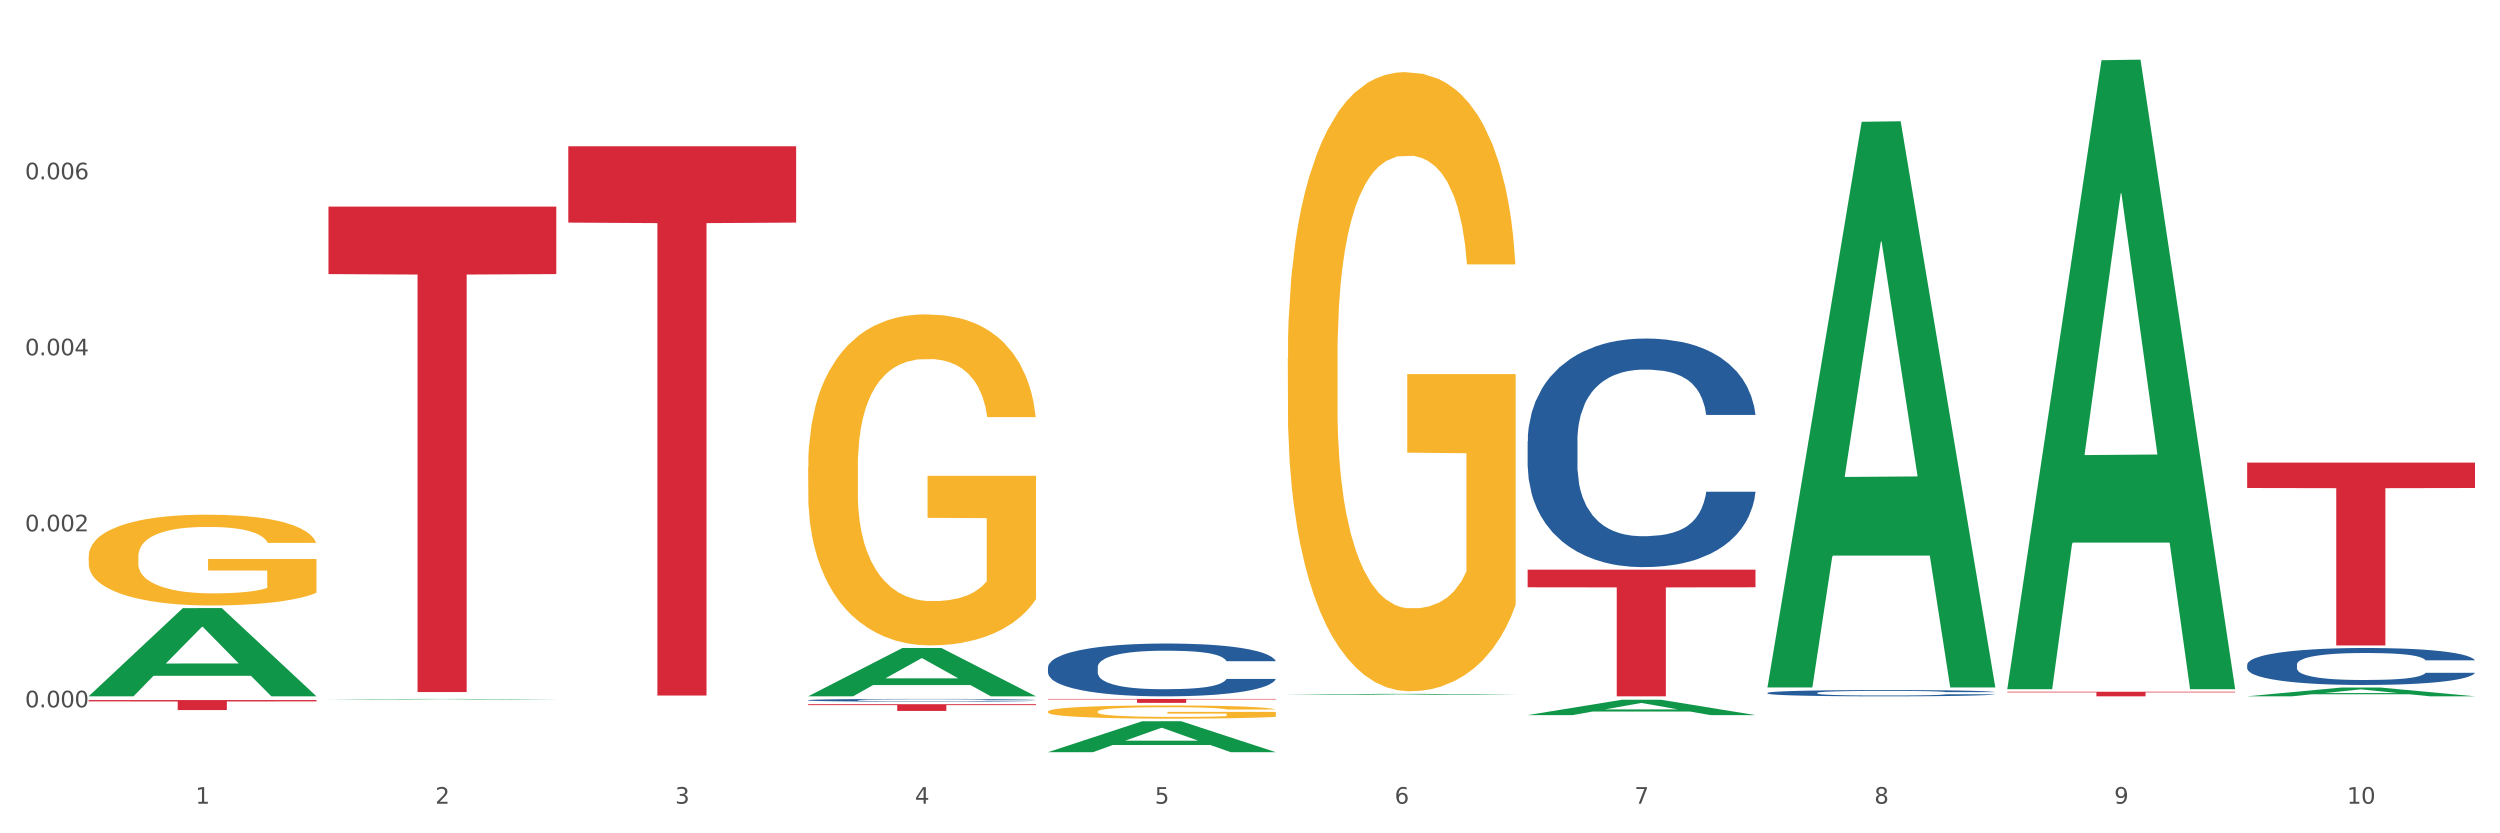 <?xml version="1.0" encoding="utf-8" standalone="no"?>
<!DOCTYPE svg PUBLIC "-//W3C//DTD SVG 1.1//EN"
  "http://www.w3.org/Graphics/SVG/1.1/DTD/svg11.dtd">
<svg xmlns:xlink="http://www.w3.org/1999/xlink" width="1080pt" height="360pt" viewBox="0 0 1080 360" xmlns="http://www.w3.org/2000/svg" version="1.1">
 <rect x="0" y="0" width="1080" height="360" fill="#333333" stroke="none"/>
 <defs>
  <style type="text/css">*{stroke-linejoin: round; stroke-linecap: butt}</style>
 </defs>
 <g id="figure_1">
  <g id="patch_1">
   <path d="M 0 360 
L 1080 360 
L 1080 0 
L 0 0 
z
" style="fill: #ffffff; stroke: #ffffff; stroke-linejoin: miter"/>
  </g>
  <g id="axes_1">
   <g id="matplotlib.axis_1">
    <g id="xtick_1">
     <g id="text_1">
      <!-- 1 -->
      <g style="fill: #4d4d4d" transform="translate(84.444 347.204) scale(0.096 -0.096)">
       <defs>
        <path id="DejaVuSans-31" d="M 794 531 
L 1825 531 
L 1825 4091 
L 703 3866 
L 703 4441 
L 1819 4666 
L 2450 4666 
L 2450 531 
L 3481 531 
L 3481 0 
L 794 0 
L 794 531 
z
" transform="scale(0.016)"/>
       </defs>
       <use xlink:href="#DejaVuSans-31"/>
      </g>
     </g>
    </g>
    <g id="xtick_2">
     <g id="text_2">
      <!-- 2 -->
      <g style="fill: #4d4d4d" transform="translate(188.053 347.204) scale(0.096 -0.096)">
       <defs>
        <path id="DejaVuSans-32" d="M 1228 531 
L 3431 531 
L 3431 0 
L 469 0 
L 469 531 
Q 828 903 1448 1529 
Q 2069 2156 2228 2338 
Q 2531 2678 2651 2914 
Q 2772 3150 2772 3378 
Q 2772 3750 2511 3984 
Q 2250 4219 1831 4219 
Q 1534 4219 1204 4116 
Q 875 4013 500 3803 
L 500 4441 
Q 881 4594 1212 4672 
Q 1544 4750 1819 4750 
Q 2544 4750 2975 4387 
Q 3406 4025 3406 3419 
Q 3406 3131 3298 2873 
Q 3191 2616 2906 2266 
Q 2828 2175 2409 1742 
Q 1991 1309 1228 531 
z
" transform="scale(0.016)"/>
       </defs>
       <use xlink:href="#DejaVuSans-32"/>
      </g>
     </g>
    </g>
    <g id="xtick_3">
     <g id="text_3">
      <!-- 3 -->
      <g style="fill: #4d4d4d" transform="translate(291.663 347.204) scale(0.096 -0.096)">
       <defs>
        <path id="DejaVuSans-33" d="M 2597 2516 
Q 3050 2419 3304 2112 
Q 3559 1806 3559 1356 
Q 3559 666 3084 287 
Q 2609 -91 1734 -91 
Q 1441 -91 1130 -33 
Q 819 25 488 141 
L 488 750 
Q 750 597 1062 519 
Q 1375 441 1716 441 
Q 2309 441 2620 675 
Q 2931 909 2931 1356 
Q 2931 1769 2642 2001 
Q 2353 2234 1838 2234 
L 1294 2234 
L 1294 2753 
L 1863 2753 
Q 2328 2753 2575 2939 
Q 2822 3125 2822 3475 
Q 2822 3834 2567 4026 
Q 2313 4219 1838 4219 
Q 1578 4219 1281 4162 
Q 984 4106 628 3988 
L 628 4550 
Q 988 4650 1302 4700 
Q 1616 4750 1894 4750 
Q 2613 4750 3031 4423 
Q 3450 4097 3450 3541 
Q 3450 3153 3228 2886 
Q 3006 2619 2597 2516 
z
" transform="scale(0.016)"/>
       </defs>
       <use xlink:href="#DejaVuSans-33"/>
      </g>
     </g>
    </g>
    <g id="xtick_4">
     <g id="text_4">
      <!-- 4 -->
      <g style="fill: #4d4d4d" transform="translate(395.273 347.204) scale(0.096 -0.096)">
       <defs>
        <path id="DejaVuSans-34" d="M 2419 4116 
L 825 1625 
L 2419 1625 
L 2419 4116 
z
M 2253 4666 
L 3047 4666 
L 3047 1625 
L 3713 1625 
L 3713 1100 
L 3047 1100 
L 3047 0 
L 2419 0 
L 2419 1100 
L 313 1100 
L 313 1709 
L 2253 4666 
z
" transform="scale(0.016)"/>
       </defs>
       <use xlink:href="#DejaVuSans-34"/>
      </g>
     </g>
    </g>
    <g id="xtick_5">
     <g id="text_5">
      <!-- 5 -->
      <g style="fill: #4d4d4d" transform="translate(498.883 347.204) scale(0.096 -0.096)">
       <defs>
        <path id="DejaVuSans-35" d="M 691 4666 
L 3169 4666 
L 3169 4134 
L 1269 4134 
L 1269 2991 
Q 1406 3038 1543 3061 
Q 1681 3084 1819 3084 
Q 2600 3084 3056 2656 
Q 3513 2228 3513 1497 
Q 3513 744 3044 326 
Q 2575 -91 1722 -91 
Q 1428 -91 1123 -41 
Q 819 9 494 109 
L 494 744 
Q 775 591 1075 516 
Q 1375 441 1709 441 
Q 2250 441 2565 725 
Q 2881 1009 2881 1497 
Q 2881 1984 2565 2268 
Q 2250 2553 1709 2553 
Q 1456 2553 1204 2497 
Q 953 2441 691 2322 
L 691 4666 
z
" transform="scale(0.016)"/>
       </defs>
       <use xlink:href="#DejaVuSans-35"/>
      </g>
     </g>
    </g>
    <g id="xtick_6">
     <g id="text_6">
      <!-- 6 -->
      <g style="fill: #4d4d4d" transform="translate(602.492 347.204) scale(0.096 -0.096)">
       <defs>
        <path id="DejaVuSans-36" d="M 2113 2584 
Q 1688 2584 1439 2293 
Q 1191 2003 1191 1497 
Q 1191 994 1439 701 
Q 1688 409 2113 409 
Q 2538 409 2786 701 
Q 3034 994 3034 1497 
Q 3034 2003 2786 2293 
Q 2538 2584 2113 2584 
z
M 3366 4563 
L 3366 3988 
Q 3128 4100 2886 4159 
Q 2644 4219 2406 4219 
Q 1781 4219 1451 3797 
Q 1122 3375 1075 2522 
Q 1259 2794 1537 2939 
Q 1816 3084 2150 3084 
Q 2853 3084 3261 2657 
Q 3669 2231 3669 1497 
Q 3669 778 3244 343 
Q 2819 -91 2113 -91 
Q 1303 -91 875 529 
Q 447 1150 447 2328 
Q 447 3434 972 4092 
Q 1497 4750 2381 4750 
Q 2619 4750 2861 4703 
Q 3103 4656 3366 4563 
z
" transform="scale(0.016)"/>
       </defs>
       <use xlink:href="#DejaVuSans-36"/>
      </g>
     </g>
    </g>
    <g id="xtick_7">
     <g id="text_7">
      <!-- 7 -->
      <g style="fill: #4d4d4d" transform="translate(706.102 347.204) scale(0.096 -0.096)">
       <defs>
        <path id="DejaVuSans-37" d="M 525 4666 
L 3525 4666 
L 3525 4397 
L 1831 0 
L 1172 0 
L 2766 4134 
L 525 4134 
L 525 4666 
z
" transform="scale(0.016)"/>
       </defs>
       <use xlink:href="#DejaVuSans-37"/>
      </g>
     </g>
    </g>
    <g id="xtick_8">
     <g id="text_8">
      <!-- 8 -->
      <g style="fill: #4d4d4d" transform="translate(809.712 347.204) scale(0.096 -0.096)">
       <defs>
        <path id="DejaVuSans-38" d="M 2034 2216 
Q 1584 2216 1326 1975 
Q 1069 1734 1069 1313 
Q 1069 891 1326 650 
Q 1584 409 2034 409 
Q 2484 409 2743 651 
Q 3003 894 3003 1313 
Q 3003 1734 2745 1975 
Q 2488 2216 2034 2216 
z
M 1403 2484 
Q 997 2584 770 2862 
Q 544 3141 544 3541 
Q 544 4100 942 4425 
Q 1341 4750 2034 4750 
Q 2731 4750 3128 4425 
Q 3525 4100 3525 3541 
Q 3525 3141 3298 2862 
Q 3072 2584 2669 2484 
Q 3125 2378 3379 2068 
Q 3634 1759 3634 1313 
Q 3634 634 3220 271 
Q 2806 -91 2034 -91 
Q 1263 -91 848 271 
Q 434 634 434 1313 
Q 434 1759 690 2068 
Q 947 2378 1403 2484 
z
M 1172 3481 
Q 1172 3119 1398 2916 
Q 1625 2713 2034 2713 
Q 2441 2713 2670 2916 
Q 2900 3119 2900 3481 
Q 2900 3844 2670 4047 
Q 2441 4250 2034 4250 
Q 1625 4250 1398 4047 
Q 1172 3844 1172 3481 
z
" transform="scale(0.016)"/>
       </defs>
       <use xlink:href="#DejaVuSans-38"/>
      </g>
     </g>
    </g>
    <g id="xtick_9">
     <g id="text_9">
      <!-- 9 -->
      <g style="fill: #4d4d4d" transform="translate(913.322 347.204) scale(0.096 -0.096)">
       <defs>
        <path id="DejaVuSans-39" d="M 703 97 
L 703 672 
Q 941 559 1184 500 
Q 1428 441 1663 441 
Q 2288 441 2617 861 
Q 2947 1281 2994 2138 
Q 2813 1869 2534 1725 
Q 2256 1581 1919 1581 
Q 1219 1581 811 2004 
Q 403 2428 403 3163 
Q 403 3881 828 4315 
Q 1253 4750 1959 4750 
Q 2769 4750 3195 4129 
Q 3622 3509 3622 2328 
Q 3622 1225 3098 567 
Q 2575 -91 1691 -91 
Q 1453 -91 1209 -44 
Q 966 3 703 97 
z
M 1959 2075 
Q 2384 2075 2632 2365 
Q 2881 2656 2881 3163 
Q 2881 3666 2632 3958 
Q 2384 4250 1959 4250 
Q 1534 4250 1286 3958 
Q 1038 3666 1038 3163 
Q 1038 2656 1286 2365 
Q 1534 2075 1959 2075 
z
" transform="scale(0.016)"/>
       </defs>
       <use xlink:href="#DejaVuSans-39"/>
      </g>
     </g>
    </g>
    <g id="xtick_10">
     <g id="text_10">
      <!-- 10 -->
      <g style="fill: #4d4d4d" transform="translate(1013.877 347.204) scale(0.096 -0.096)">
       <defs>
        <path id="DejaVuSans-30" d="M 2034 4250 
Q 1547 4250 1301 3770 
Q 1056 3291 1056 2328 
Q 1056 1369 1301 889 
Q 1547 409 2034 409 
Q 2525 409 2770 889 
Q 3016 1369 3016 2328 
Q 3016 3291 2770 3770 
Q 2525 4250 2034 4250 
z
M 2034 4750 
Q 2819 4750 3233 4129 
Q 3647 3509 3647 2328 
Q 3647 1150 3233 529 
Q 2819 -91 2034 -91 
Q 1250 -91 836 529 
Q 422 1150 422 2328 
Q 422 3509 836 4129 
Q 1250 4750 2034 4750 
z
" transform="scale(0.016)"/>
       </defs>
       <use xlink:href="#DejaVuSans-31"/>
       <use xlink:href="#DejaVuSans-30" transform="translate(63.623 0)"/>
      </g>
     </g>
    </g>
    <g id="xtick_11"/>
    <g id="xtick_12"/>
    <g id="xtick_13"/>
    <g id="xtick_14"/>
    <g id="xtick_15"/>
    <g id="xtick_16"/>
    <g id="xtick_17"/>
    <g id="xtick_18"/>
    <g id="xtick_19"/>
   </g>
   <g id="matplotlib.axis_2">
    <g id="ytick_1">
     <g id="text_11">
      <!-- 0.000 -->
      <g style="fill: #4d4d4d" transform="translate(10.8 305.575) scale(0.096 -0.096)">
       <defs>
        <path id="DejaVuSans-2e" d="M 684 794 
L 1344 794 
L 1344 0 
L 684 0 
L 684 794 
z
" transform="scale(0.016)"/>
       </defs>
       <use xlink:href="#DejaVuSans-30"/>
       <use xlink:href="#DejaVuSans-2e" transform="translate(63.623 0)"/>
       <use xlink:href="#DejaVuSans-30" transform="translate(95.41 0)"/>
       <use xlink:href="#DejaVuSans-30" transform="translate(159.033 0)"/>
       <use xlink:href="#DejaVuSans-30" transform="translate(222.656 0)"/>
      </g>
     </g>
    </g>
    <g id="ytick_2">
     <g id="text_12">
      <!-- 0.002 -->
      <g style="fill: #4d4d4d" transform="translate(10.8 229.538) scale(0.096 -0.096)">
       <use xlink:href="#DejaVuSans-30"/>
       <use xlink:href="#DejaVuSans-2e" transform="translate(63.623 0)"/>
       <use xlink:href="#DejaVuSans-30" transform="translate(95.41 0)"/>
       <use xlink:href="#DejaVuSans-30" transform="translate(159.033 0)"/>
       <use xlink:href="#DejaVuSans-32" transform="translate(222.656 0)"/>
      </g>
     </g>
    </g>
    <g id="ytick_3">
     <g id="text_13">
      <!-- 0.004 -->
      <g style="fill: #4d4d4d" transform="translate(10.8 153.5) scale(0.096 -0.096)">
       <use xlink:href="#DejaVuSans-30"/>
       <use xlink:href="#DejaVuSans-2e" transform="translate(63.623 0)"/>
       <use xlink:href="#DejaVuSans-30" transform="translate(95.41 0)"/>
       <use xlink:href="#DejaVuSans-30" transform="translate(159.033 0)"/>
       <use xlink:href="#DejaVuSans-34" transform="translate(222.656 0)"/>
      </g>
     </g>
    </g>
    <g id="ytick_4">
     <g id="text_14">
      <!-- 0.006 -->
      <g style="fill: #4d4d4d" transform="translate(10.8 77.463) scale(0.096 -0.096)">
       <use xlink:href="#DejaVuSans-30"/>
       <use xlink:href="#DejaVuSans-2e" transform="translate(63.623 0)"/>
       <use xlink:href="#DejaVuSans-30" transform="translate(95.41 0)"/>
       <use xlink:href="#DejaVuSans-30" transform="translate(159.033 0)"/>
       <use xlink:href="#DejaVuSans-36" transform="translate(222.656 0)"/>
      </g>
     </g>
    </g>
    <g id="ytick_5"/>
    <g id="ytick_6"/>
    <g id="ytick_7"/>
    <g id="ytick_8"/>
   </g>
   <g id="PolyCollection_1">
    <path d="M 38.283 300.751 
L 38.384 300.716 
L 78.974 262.714 
L 95.818 262.678 
L 136.712 300.823 
L 117.229 300.823 
L 108.401 291.94 
L 66.493 291.94 
L 66.188 292.084 
L 57.664 300.823 
L 38.283 300.823 
L 38.283 300.751 
L 71.769 286.639 
L 103.125 286.604 
L 87.599 270.808 
L 87.396 270.737 
L 87.193 270.844 
L 71.668 286.604 
L 71.769 286.639 
L 38.283 300.751 
z
" clip-path="url(#p72e35a17ae)" style="fill: #109648"/>
    <path d="M 452.722 307.392 
L 452.838 307.387 
L 452.838 307.199 
L 453.071 307.037 
L 454.233 306.646 
L 455.976 306.323 
L 457.254 306.151 
L 458.532 306.011 
L 460.043 305.87 
L 461.903 305.724 
L 465.273 305.51 
L 467.364 305.401 
L 469.921 305.286 
L 474.569 305.119 
L 477.939 305.025 
L 481.426 304.947 
L 487.12 304.853 
L 490.839 304.812 
L 494.79 304.78 
L 499.554 304.76 
L 503.157 304.754 
L 511.059 304.77 
L 517.799 304.817 
L 521.053 304.853 
L 525.237 304.916 
L 527.445 304.958 
L 531.047 305.041 
L 534.766 305.151 
L 537.322 305.244 
L 541.157 305.422 
L 544.062 305.599 
L 546.735 305.818 
L 548.13 305.969 
L 549.176 306.11 
L 550.105 306.271 
L 551.035 306.527 
L 530.117 306.527 
L 529.304 306.344 
L 528.026 306.172 
L 526.166 306.005 
L 524.539 305.901 
L 521.75 305.771 
L 519.194 305.687 
L 516.521 305.625 
L 513.267 305.573 
L 510.71 305.547 
L 507.108 305.526 
L 500.019 305.531 
L 495.255 305.573 
L 492.001 305.625 
L 489.909 305.672 
L 488.05 305.724 
L 485.958 305.797 
L 483.517 305.906 
L 481.774 306.005 
L 480.031 306.13 
L 478.637 306.256 
L 477.358 306.402 
L 476.312 306.558 
L 475.499 306.719 
L 474.802 306.918 
L 474.221 307.246 
L 474.221 307.96 
L 474.453 308.122 
L 475.034 308.335 
L 475.731 308.497 
L 476.894 308.69 
L 477.939 308.82 
L 479.915 309.008 
L 482.123 309.164 
L 483.866 309.263 
L 485.609 309.347 
L 488.631 309.461 
L 492.001 309.555 
L 494.906 309.612 
L 498.857 309.664 
L 501.53 309.685 
L 503.854 309.696 
L 509.548 309.696 
L 513.616 309.68 
L 518.148 309.644 
L 521.634 309.597 
L 524.539 309.539 
L 527.793 309.446 
L 529.885 309.357 
L 529.885 308.268 
L 504.319 308.262 
L 504.319 307.538 
L 551.151 307.538 
L 551.151 309.664 
L 549.176 309.774 
L 546.968 309.873 
L 544.644 309.962 
L 541.157 310.071 
L 536.974 310.175 
L 533.255 310.248 
L 529.304 310.311 
L 524.656 310.368 
L 518.613 310.42 
L 514.894 310.441 
L 510.246 310.457 
L 504.784 310.462 
L 500.019 310.452 
L 495.371 310.426 
L 490.49 310.379 
L 485.725 310.311 
L 482.123 310.243 
L 478.52 310.16 
L 474.686 310.05 
L 471.664 309.946 
L 469.34 309.852 
L 466.783 309.732 
L 463.994 309.576 
L 461.903 309.435 
L 460.043 309.289 
L 458.068 309.102 
L 456.673 308.94 
L 455.279 308.737 
L 454.465 308.586 
L 453.535 308.351 
L 452.838 308.023 
L 452.722 307.392 
z
" clip-path="url(#p72e35a17ae)" style="fill: #f7b32b"/>
    <path d="M 556.332 154.757 
L 556.448 154.512 
L 556.448 145.719 
L 556.68 138.146 
L 557.842 119.825 
L 559.586 104.68 
L 560.864 96.619 
L 562.142 90.024 
L 563.653 83.428 
L 565.512 76.589 
L 568.882 66.573 
L 570.974 61.443 
L 573.531 56.069 
L 578.179 48.253 
L 581.549 43.856 
L 585.035 40.191 
L 590.73 35.794 
L 594.448 33.84 
L 598.4 32.375 
L 603.164 31.397 
L 606.767 31.153 
L 614.669 31.886 
L 621.409 34.085 
L 624.663 35.794 
L 628.846 38.726 
L 631.054 40.68 
L 634.657 44.588 
L 638.375 49.718 
L 640.932 54.115 
L 644.767 62.421 
L 647.672 70.726 
L 650.345 80.985 
L 651.74 88.069 
L 652.785 94.665 
L 653.715 102.237 
L 654.645 114.207 
L 633.727 114.207 
L 632.914 105.657 
L 631.635 97.596 
L 629.776 89.779 
L 628.149 84.894 
L 625.36 78.787 
L 622.803 74.879 
L 620.131 71.947 
L 616.877 69.505 
L 614.32 68.283 
L 610.718 67.306 
L 603.629 67.55 
L 598.864 69.505 
L 595.61 71.947 
L 593.519 74.146 
L 591.659 76.589 
L 589.568 80.008 
L 587.127 85.138 
L 585.384 89.779 
L 583.641 95.642 
L 582.246 101.505 
L 580.968 108.344 
L 579.922 115.673 
L 579.109 123.245 
L 578.412 132.528 
L 577.83 147.917 
L 577.83 181.383 
L 578.063 188.955 
L 578.644 198.971 
L 579.341 206.543 
L 580.503 215.581 
L 581.549 221.688 
L 583.525 230.482 
L 585.733 237.81 
L 587.476 242.452 
L 589.219 246.36 
L 592.24 251.734 
L 595.61 256.131 
L 598.516 258.818 
L 602.467 261.261 
L 605.14 262.238 
L 607.464 262.727 
L 613.158 262.727 
L 617.225 261.994 
L 621.758 260.284 
L 625.244 258.085 
L 628.149 255.398 
L 631.403 251.001 
L 633.495 246.849 
L 633.495 195.795 
L 607.929 195.551 
L 607.929 161.596 
L 654.761 161.596 
L 654.761 261.261 
L 652.785 266.391 
L 650.577 271.032 
L 648.253 275.185 
L 644.767 280.314 
L 640.583 285.2 
L 636.865 288.62 
L 632.914 291.551 
L 628.265 294.238 
L 622.222 296.681 
L 618.504 297.658 
L 613.855 298.391 
L 608.394 298.635 
L 603.629 298.147 
L 598.981 296.925 
L 594.1 294.727 
L 589.335 291.551 
L 585.733 288.376 
L 582.13 284.467 
L 578.295 279.337 
L 575.274 274.452 
L 572.95 270.055 
L 570.393 264.437 
L 567.604 257.108 
L 565.512 250.513 
L 563.653 243.673 
L 561.677 234.879 
L 560.283 227.307 
L 558.888 217.78 
L 558.075 210.696 
L 557.145 199.703 
L 556.448 184.314 
L 556.332 154.757 
z
" clip-path="url(#p72e35a17ae)" style="fill: #f7b32b"/>
    <path d="M 452.722 301.928 
L 551.151 301.928 
L 551.151 302.167 
L 512.433 302.169 
L 512.433 303.65 
L 491.207 303.65 
L 491.207 302.169 
L 452.722 302.167 
L 452.722 301.929 
L 452.722 301.928 
z
" clip-path="url(#p72e35a17ae)" style="fill: #d62839"/>
    <path d="M 970.771 199.841 
L 1069.2 199.841 
L 1069.2 210.818 
L 1030.481 210.892 
L 1030.481 278.831 
L 1009.256 278.831 
L 1009.256 210.892 
L 970.771 210.818 
L 970.771 199.915 
L 970.771 199.841 
z
" clip-path="url(#p72e35a17ae)" style="fill: #d62839"/>
    <path d="M 970.771 287.113 
L 970.887 287.099 
L 970.887 286.69 
L 971.236 286.136 
L 972.516 285.115 
L 974.145 284.341 
L 976.937 283.437 
L 978.45 283.058 
L 980.428 282.634 
L 984.5 281.949 
L 989.154 281.365 
L 992.411 281.044 
L 994.854 280.84 
L 1000.323 280.475 
L 1003.464 280.315 
L 1006.722 280.183 
L 1009.514 280.096 
L 1014.168 279.994 
L 1017.891 279.95 
L 1022.196 279.935 
L 1025.803 279.95 
L 1030.573 280.008 
L 1037.554 280.183 
L 1040.23 280.286 
L 1043.836 280.461 
L 1047.56 280.694 
L 1050.585 280.928 
L 1054.075 281.263 
L 1057.682 281.701 
L 1061.172 282.255 
L 1063.615 282.766 
L 1065.593 283.306 
L 1067.338 283.962 
L 1068.618 284.677 
L 1069.2 285.275 
L 1047.909 285.275 
L 1047.327 284.735 
L 1046.163 284.152 
L 1045 283.758 
L 1043.72 283.437 
L 1041.742 283.072 
L 1039.997 282.839 
L 1037.088 282.561 
L 1034.412 282.386 
L 1032.202 282.284 
L 1029.526 282.197 
L 1023.825 282.109 
L 1019.753 282.109 
L 1017.193 282.138 
L 1014.052 282.211 
L 1011.376 282.313 
L 1008.234 282.489 
L 1005.791 282.678 
L 1003.348 282.926 
L 1001.952 283.101 
L 999.857 283.422 
L 998.461 283.685 
L 996.6 284.137 
L 995.553 284.458 
L 993.691 285.29 
L 992.877 285.902 
L 992.528 286.325 
L 992.295 286.792 
L 992.295 289.068 
L 992.993 290.089 
L 993.575 290.527 
L 994.505 291.023 
L 996.251 291.665 
L 998.81 292.292 
L 1001.486 292.745 
L 1003.697 293.022 
L 1005.791 293.226 
L 1007.885 293.387 
L 1010.445 293.533 
L 1012.539 293.62 
L 1015.681 293.708 
L 1019.404 293.751 
L 1022.312 293.751 
L 1028.246 293.678 
L 1030.922 293.605 
L 1033.482 293.503 
L 1036.274 293.343 
L 1038.484 293.168 
L 1039.764 293.036 
L 1041.859 292.759 
L 1043.487 292.468 
L 1044.884 292.132 
L 1045.814 291.84 
L 1046.861 291.402 
L 1047.676 290.906 
L 1047.909 290.644 
L 1069.2 290.644 
L 1068.735 291.169 
L 1067.92 291.68 
L 1066.291 292.365 
L 1065.012 292.759 
L 1063.034 293.241 
L 1060.939 293.649 
L 1058.031 294.101 
L 1055.355 294.437 
L 1052.562 294.729 
L 1049.537 294.991 
L 1044.069 295.356 
L 1042.091 295.458 
L 1037.903 295.633 
L 1034.645 295.735 
L 1029.875 295.838 
L 1024.988 295.896 
L 1019.869 295.911 
L 1015.332 295.881 
L 1010.329 295.794 
L 1007.187 295.706 
L 1003.697 295.575 
L 999.625 295.371 
L 995.785 295.123 
L 992.179 294.831 
L 988.804 294.495 
L 985.663 294.116 
L 981.591 293.489 
L 978.566 292.876 
L 976.355 292.307 
L 974.843 291.826 
L 973.33 291.213 
L 972.516 290.79 
L 971.236 289.769 
L 970.771 288.82 
L 970.771 287.113 
z
" clip-path="url(#p72e35a17ae)" style="fill: #255c99"/>
    <path d="M 763.551 299.323 
L 763.668 299.321 
L 763.668 299.251 
L 764.017 299.157 
L 765.296 298.983 
L 766.925 298.851 
L 769.718 298.697 
L 771.23 298.632 
L 773.208 298.56 
L 777.28 298.443 
L 781.934 298.344 
L 785.192 298.289 
L 787.635 298.254 
L 793.103 298.192 
L 796.245 298.165 
L 799.502 298.142 
L 802.295 298.127 
L 806.949 298.11 
L 810.672 298.102 
L 814.976 298.1 
L 818.583 298.102 
L 823.353 298.112 
L 830.334 298.142 
L 833.01 298.16 
L 836.617 298.189 
L 840.34 298.229 
L 843.365 298.269 
L 846.855 298.326 
L 850.462 298.401 
L 853.953 298.495 
L 856.396 298.582 
L 858.374 298.674 
L 860.119 298.786 
L 861.399 298.908 
L 861.981 299.01 
L 840.689 299.01 
L 840.107 298.918 
L 838.944 298.819 
L 837.78 298.751 
L 836.501 298.697 
L 834.523 298.635 
L 832.777 298.595 
L 829.869 298.548 
L 827.193 298.518 
L 824.982 298.5 
L 822.306 298.485 
L 816.605 298.47 
L 812.533 298.47 
L 809.974 298.475 
L 806.832 298.488 
L 804.156 298.505 
L 801.015 298.535 
L 798.572 298.567 
L 796.128 298.61 
L 794.732 298.64 
L 792.638 298.694 
L 791.242 298.739 
L 789.38 298.816 
L 788.333 298.871 
L 786.472 299.013 
L 785.657 299.117 
L 785.308 299.189 
L 785.075 299.269 
L 785.075 299.657 
L 785.773 299.831 
L 786.355 299.905 
L 787.286 299.99 
L 789.031 300.099 
L 791.591 300.206 
L 794.267 300.283 
L 796.477 300.331 
L 798.572 300.365 
L 800.666 300.393 
L 803.225 300.418 
L 805.32 300.433 
L 808.461 300.447 
L 812.184 300.455 
L 815.093 300.455 
L 821.026 300.443 
L 823.702 300.43 
L 826.262 300.413 
L 829.054 300.385 
L 831.265 300.355 
L 832.545 300.333 
L 834.639 300.286 
L 836.268 300.236 
L 837.664 300.179 
L 838.595 300.129 
L 839.642 300.055 
L 840.456 299.97 
L 840.689 299.925 
L 861.981 299.925 
L 861.515 300.015 
L 860.701 300.102 
L 859.072 300.219 
L 857.792 300.286 
L 855.814 300.368 
L 853.72 300.438 
L 850.811 300.515 
L 848.135 300.572 
L 845.343 300.622 
L 842.318 300.666 
L 836.85 300.728 
L 834.872 300.746 
L 830.683 300.776 
L 827.426 300.793 
L 822.655 300.811 
L 817.769 300.82 
L 812.65 300.823 
L 808.112 300.818 
L 803.109 300.803 
L 799.968 300.788 
L 796.477 300.766 
L 792.405 300.731 
L 788.566 300.689 
L 784.959 300.639 
L 781.585 300.582 
L 778.444 300.517 
L 774.371 300.41 
L 771.346 300.306 
L 769.136 300.209 
L 767.623 300.127 
L 766.111 300.022 
L 765.296 299.95 
L 764.017 299.776 
L 763.551 299.614 
L 763.551 299.323 
z
" clip-path="url(#p72e35a17ae)" style="fill: #255c99"/>
    <path d="M 349.112 201.891 
L 349.228 201.761 
L 349.228 197.059 
L 349.461 193.01 
L 350.623 183.214 
L 352.366 175.116 
L 353.644 170.806 
L 354.923 167.279 
L 356.433 163.753 
L 358.293 160.096 
L 361.663 154.741 
L 363.755 151.998 
L 366.311 149.124 
L 370.96 144.945 
L 374.33 142.594 
L 377.816 140.635 
L 383.51 138.284 
L 387.229 137.239 
L 391.18 136.455 
L 395.945 135.933 
L 399.547 135.802 
L 407.449 136.194 
L 414.189 137.369 
L 417.443 138.284 
L 421.627 139.851 
L 423.835 140.896 
L 427.437 142.986 
L 431.156 145.729 
L 433.713 148.08 
L 437.548 152.52 
L 440.453 156.961 
L 443.126 162.447 
L 444.52 166.234 
L 445.566 169.761 
L 446.496 173.81 
L 447.425 180.21 
L 426.508 180.21 
L 425.694 175.638 
L 424.416 171.328 
L 422.557 167.149 
L 420.93 164.537 
L 418.141 161.271 
L 415.584 159.181 
L 412.911 157.614 
L 409.657 156.308 
L 407.101 155.655 
L 403.498 155.133 
L 396.409 155.263 
L 391.645 156.308 
L 388.391 157.614 
L 386.299 158.79 
L 384.44 160.096 
L 382.348 161.924 
L 379.908 164.667 
L 378.165 167.149 
L 376.421 170.283 
L 375.027 173.418 
L 373.749 177.075 
L 372.703 180.994 
L 371.889 185.042 
L 371.192 190.006 
L 370.611 198.234 
L 370.611 216.128 
L 370.843 220.177 
L 371.424 225.532 
L 372.122 229.581 
L 373.284 234.413 
L 374.33 237.679 
L 376.305 242.381 
L 378.513 246.299 
L 380.256 248.781 
L 381.999 250.87 
L 385.021 253.744 
L 388.391 256.095 
L 391.296 257.532 
L 395.247 258.838 
L 397.92 259.36 
L 400.244 259.621 
L 405.939 259.621 
L 410.006 259.23 
L 414.538 258.315 
L 418.024 257.14 
L 420.93 255.703 
L 424.183 253.352 
L 426.275 251.132 
L 426.275 223.834 
L 400.709 223.703 
L 400.709 205.548 
L 447.542 205.548 
L 447.542 258.838 
L 445.566 261.581 
L 443.358 264.062 
L 441.034 266.283 
L 437.548 269.025 
L 433.364 271.638 
L 429.645 273.466 
L 425.694 275.033 
L 421.046 276.47 
L 415.003 277.776 
L 411.284 278.299 
L 406.636 278.691 
L 401.174 278.821 
L 396.409 278.56 
L 391.761 277.907 
L 386.88 276.731 
L 382.116 275.033 
L 378.513 273.336 
L 374.911 271.246 
L 371.076 268.503 
L 368.054 265.891 
L 365.73 263.54 
L 363.174 260.536 
L 360.385 256.617 
L 358.293 253.091 
L 356.433 249.434 
L 354.458 244.732 
L 353.063 240.683 
L 351.669 235.589 
L 350.855 231.801 
L 349.926 225.924 
L 349.228 217.695 
L 349.112 201.891 
z
" clip-path="url(#p72e35a17ae)" style="fill: #f7b32b"/>
    <path d="M 659.941 190.618 
L 660.058 190.527 
L 660.058 188.002 
L 660.407 184.575 
L 661.687 178.262 
L 663.316 173.482 
L 666.108 167.891 
L 667.62 165.546 
L 669.598 162.93 
L 673.67 158.692 
L 678.324 155.084 
L 681.582 153.1 
L 684.025 151.838 
L 689.494 149.583 
L 692.635 148.591 
L 695.893 147.779 
L 698.685 147.238 
L 703.339 146.607 
L 707.062 146.336 
L 711.367 146.246 
L 714.973 146.336 
L 719.744 146.697 
L 726.724 147.779 
L 729.4 148.41 
L 733.007 149.493 
L 736.73 150.936 
L 739.755 152.379 
L 743.246 154.453 
L 746.852 157.159 
L 750.343 160.586 
L 752.786 163.742 
L 754.764 167.079 
L 756.509 171.137 
L 757.789 175.557 
L 758.371 179.254 
L 737.079 179.254 
L 736.498 175.917 
L 735.334 172.31 
L 734.171 169.875 
L 732.891 167.891 
L 730.913 165.636 
L 729.168 164.193 
L 726.259 162.48 
L 723.583 161.397 
L 721.373 160.766 
L 718.697 160.225 
L 712.996 159.684 
L 708.923 159.684 
L 706.364 159.864 
L 703.222 160.315 
L 700.546 160.946 
L 697.405 162.029 
L 694.962 163.201 
L 692.519 164.734 
L 691.122 165.816 
L 689.028 167.801 
L 687.632 169.424 
L 685.77 172.22 
L 684.723 174.204 
L 682.862 179.344 
L 682.047 183.132 
L 681.698 185.748 
L 681.466 188.634 
L 681.466 202.703 
L 682.164 209.016 
L 682.745 211.721 
L 683.676 214.788 
L 685.421 218.756 
L 687.981 222.634 
L 690.657 225.429 
L 692.868 227.143 
L 694.962 228.406 
L 697.056 229.398 
L 699.616 230.3 
L 701.71 230.841 
L 704.851 231.382 
L 708.574 231.652 
L 711.483 231.652 
L 717.417 231.201 
L 720.093 230.75 
L 722.652 230.119 
L 725.445 229.127 
L 727.655 228.045 
L 728.935 227.233 
L 731.029 225.52 
L 732.658 223.716 
L 734.054 221.642 
L 734.985 219.838 
L 736.032 217.132 
L 736.847 214.066 
L 737.079 212.443 
L 758.371 212.443 
L 757.905 215.689 
L 757.091 218.846 
L 755.462 223.085 
L 754.182 225.52 
L 752.204 228.496 
L 750.11 231.021 
L 747.201 233.817 
L 744.526 235.891 
L 741.733 237.695 
L 738.708 239.318 
L 733.24 241.573 
L 731.262 242.204 
L 727.074 243.286 
L 723.816 243.918 
L 719.046 244.549 
L 714.159 244.91 
L 709.04 245 
L 704.502 244.819 
L 699.499 244.278 
L 696.358 243.737 
L 692.868 242.926 
L 688.795 241.663 
L 684.956 240.13 
L 681.349 238.326 
L 677.975 236.252 
L 674.834 233.907 
L 670.762 230.029 
L 667.737 226.241 
L 665.526 222.724 
L 664.014 219.748 
L 662.501 215.96 
L 661.687 213.345 
L 660.407 207.031 
L 659.941 201.169 
L 659.941 190.618 
z
" clip-path="url(#p72e35a17ae)" style="fill: #255c99"/>
    <path d="M 349.112 302.463 
L 349.229 302.462 
L 349.229 302.432 
L 349.578 302.39 
L 350.857 302.314 
L 352.486 302.256 
L 355.279 302.189 
L 356.791 302.161 
L 358.769 302.129 
L 362.841 302.078 
L 367.495 302.034 
L 370.753 302.01 
L 373.196 301.995 
L 378.664 301.968 
L 381.806 301.956 
L 385.063 301.946 
L 387.856 301.94 
L 392.51 301.932 
L 396.233 301.929 
L 400.537 301.928 
L 404.144 301.929 
L 408.914 301.933 
L 415.895 301.946 
L 418.571 301.954 
L 422.178 301.967 
L 425.901 301.984 
L 428.926 302.002 
L 432.416 302.027 
L 436.023 302.059 
L 439.514 302.101 
L 441.957 302.139 
L 443.935 302.179 
L 445.68 302.228 
L 446.96 302.281 
L 447.542 302.326 
L 426.25 302.326 
L 425.668 302.286 
L 424.505 302.242 
L 423.341 302.213 
L 422.062 302.189 
L 420.084 302.162 
L 418.339 302.144 
L 415.43 302.124 
L 412.754 302.111 
L 410.543 302.103 
L 407.867 302.096 
L 402.166 302.09 
L 398.094 302.09 
L 395.535 302.092 
L 392.393 302.097 
L 389.717 302.105 
L 386.576 302.118 
L 384.133 302.132 
L 381.689 302.151 
L 380.293 302.164 
L 378.199 302.188 
L 376.803 302.207 
L 374.941 302.241 
L 373.894 302.265 
L 372.033 302.327 
L 371.218 302.373 
L 370.869 302.404 
L 370.636 302.439 
L 370.636 302.609 
L 371.334 302.685 
L 371.916 302.718 
L 372.847 302.755 
L 374.592 302.803 
L 377.152 302.85 
L 379.828 302.883 
L 382.038 302.904 
L 384.133 302.919 
L 386.227 302.931 
L 388.786 302.942 
L 390.881 302.949 
L 394.022 302.955 
L 397.745 302.958 
L 400.654 302.958 
L 406.587 302.953 
L 409.263 302.947 
L 411.823 302.94 
L 414.615 302.928 
L 416.826 302.915 
L 418.106 302.905 
L 420.2 302.884 
L 421.829 302.863 
L 423.225 302.838 
L 424.156 302.816 
L 425.203 302.783 
L 426.017 302.746 
L 426.25 302.727 
L 447.542 302.727 
L 447.076 302.766 
L 446.262 302.804 
L 444.633 302.855 
L 443.353 302.884 
L 441.375 302.92 
L 439.281 302.951 
L 436.372 302.985 
L 433.696 303.01 
L 430.904 303.031 
L 427.879 303.051 
L 422.411 303.078 
L 420.433 303.086 
L 416.244 303.099 
L 412.987 303.106 
L 408.216 303.114 
L 403.33 303.118 
L 398.211 303.119 
L 393.673 303.117 
L 388.67 303.111 
L 385.529 303.104 
L 382.038 303.094 
L 377.966 303.079 
L 374.127 303.061 
L 370.52 303.039 
L 367.146 303.014 
L 364.005 302.986 
L 359.932 302.939 
L 356.907 302.893 
L 354.697 302.851 
L 353.184 302.815 
L 351.672 302.769 
L 350.857 302.737 
L 349.578 302.661 
L 349.112 302.59 
L 349.112 302.463 
z
" clip-path="url(#p72e35a17ae)" style="fill: #255c99"/>
    <path d="M 867.161 298.826 
L 965.59 298.826 
L 965.59 299.103 
L 926.872 299.105 
L 926.872 300.823 
L 905.646 300.823 
L 905.646 299.105 
L 867.161 299.103 
L 867.161 298.827 
L 867.161 298.826 
z
" clip-path="url(#p72e35a17ae)" style="fill: #d62839"/>
    <path d="M 38.283 302.416 
L 136.712 302.416 
L 136.712 303.017 
L 97.994 303.021 
L 97.994 306.746 
L 76.768 306.746 
L 76.768 303.021 
L 38.283 303.017 
L 38.283 302.42 
L 38.283 302.416 
z
" clip-path="url(#p72e35a17ae)" style="fill: #d62839"/>
    <path d="M 141.893 89.265 
L 240.322 89.265 
L 240.322 118.409 
L 201.603 118.605 
L 201.603 298.98 
L 180.378 298.98 
L 180.378 118.605 
L 141.893 118.409 
L 141.893 89.462 
L 141.893 89.265 
z
" clip-path="url(#p72e35a17ae)" style="fill: #d62839"/>
    <path d="M 245.502 63.193 
L 343.932 63.193 
L 343.932 96.166 
L 305.213 96.389 
L 305.213 300.467 
L 283.988 300.467 
L 283.988 96.389 
L 245.502 96.166 
L 245.502 63.415 
L 245.502 63.193 
z
" clip-path="url(#p72e35a17ae)" style="fill: #d62839"/>
    <path d="M 349.112 304.224 
L 447.542 304.224 
L 447.542 304.627 
L 408.823 304.63 
L 408.823 307.123 
L 387.598 307.123 
L 387.598 304.63 
L 349.112 304.627 
L 349.112 304.227 
L 349.112 304.224 
z
" clip-path="url(#p72e35a17ae)" style="fill: #d62839"/>
    <path d="M 452.722 288.257 
L 452.838 288.236 
L 452.838 287.653 
L 453.187 286.861 
L 454.467 285.402 
L 456.096 284.298 
L 458.888 283.006 
L 460.401 282.464 
L 462.379 281.859 
L 466.451 280.88 
L 471.105 280.046 
L 474.362 279.588 
L 476.806 279.296 
L 482.274 278.775 
L 485.415 278.546 
L 488.673 278.358 
L 491.465 278.233 
L 496.119 278.088 
L 499.842 278.025 
L 504.147 278.004 
L 507.754 278.025 
L 512.524 278.108 
L 519.505 278.358 
L 522.181 278.504 
L 525.788 278.754 
L 529.511 279.088 
L 532.536 279.421 
L 536.026 279.901 
L 539.633 280.526 
L 543.123 281.318 
L 545.567 282.047 
L 547.545 282.818 
L 549.29 283.756 
L 550.57 284.777 
L 551.151 285.631 
L 529.86 285.631 
L 529.278 284.86 
L 528.115 284.027 
L 526.951 283.464 
L 525.671 283.006 
L 523.693 282.485 
L 521.948 282.151 
L 519.04 281.755 
L 516.364 281.505 
L 514.153 281.359 
L 511.477 281.234 
L 505.776 281.109 
L 501.704 281.109 
L 499.144 281.151 
L 496.003 281.255 
L 493.327 281.401 
L 490.186 281.651 
L 487.742 281.922 
L 485.299 282.276 
L 483.903 282.526 
L 481.809 282.985 
L 480.412 283.36 
L 478.551 284.006 
L 477.504 284.464 
L 475.642 285.652 
L 474.828 286.527 
L 474.479 287.132 
L 474.246 287.799 
L 474.246 291.049 
L 474.944 292.508 
L 475.526 293.133 
L 476.457 293.842 
L 478.202 294.759 
L 480.762 295.655 
L 483.438 296.301 
L 485.648 296.697 
L 487.742 296.989 
L 489.837 297.218 
L 492.396 297.426 
L 494.49 297.551 
L 497.632 297.676 
L 501.355 297.739 
L 504.264 297.739 
L 510.197 297.635 
L 512.873 297.53 
L 515.433 297.385 
L 518.225 297.155 
L 520.436 296.905 
L 521.716 296.718 
L 523.81 296.322 
L 525.439 295.905 
L 526.835 295.426 
L 527.766 295.009 
L 528.813 294.384 
L 529.627 293.675 
L 529.86 293.3 
L 551.151 293.3 
L 550.686 294.05 
L 549.871 294.78 
L 548.243 295.759 
L 546.963 296.322 
L 544.985 297.009 
L 542.891 297.593 
L 539.982 298.239 
L 537.306 298.718 
L 534.514 299.135 
L 531.489 299.51 
L 526.02 300.031 
L 524.042 300.177 
L 519.854 300.427 
L 516.596 300.573 
L 511.826 300.719 
L 506.94 300.802 
L 501.82 300.823 
L 497.283 300.781 
L 492.28 300.656 
L 489.138 300.531 
L 485.648 300.344 
L 481.576 300.052 
L 477.737 299.698 
L 474.13 299.281 
L 470.756 298.802 
L 467.614 298.26 
L 463.542 297.364 
L 460.517 296.488 
L 458.307 295.676 
L 456.794 294.988 
L 455.282 294.113 
L 454.467 293.508 
L 453.187 292.05 
L 452.722 290.695 
L 452.722 288.257 
z
" clip-path="url(#p72e35a17ae)" style="fill: #255c99"/>
    <path d="M 38.283 240.473 
L 38.399 240.437 
L 38.399 239.147 
L 38.632 238.037 
L 39.794 235.35 
L 41.537 233.129 
L 42.815 231.947 
L 44.093 230.979 
L 45.604 230.012 
L 47.464 229.009 
L 50.834 227.54 
L 52.925 226.788 
L 55.482 226 
L 60.13 224.853 
L 63.5 224.209 
L 66.987 223.671 
L 72.681 223.026 
L 76.4 222.74 
L 80.351 222.525 
L 85.115 222.382 
L 88.718 222.346 
L 96.62 222.453 
L 103.36 222.776 
L 106.614 223.026 
L 110.798 223.456 
L 113.006 223.743 
L 116.608 224.316 
L 120.327 225.068 
L 122.883 225.713 
L 126.718 226.931 
L 129.623 228.149 
L 132.296 229.654 
L 133.691 230.693 
L 134.737 231.66 
L 135.666 232.771 
L 136.596 234.526 
L 115.678 234.526 
L 114.865 233.272 
L 113.587 232.09 
L 111.727 230.944 
L 110.1 230.227 
L 107.311 229.331 
L 104.755 228.758 
L 102.082 228.328 
L 98.828 227.97 
L 96.271 227.791 
L 92.669 227.648 
L 85.58 227.684 
L 80.816 227.97 
L 77.562 228.328 
L 75.47 228.651 
L 73.611 229.009 
L 71.519 229.511 
L 69.078 230.263 
L 67.335 230.944 
L 65.592 231.803 
L 64.198 232.663 
L 62.919 233.666 
L 61.873 234.741 
L 61.06 235.851 
L 60.363 237.213 
L 59.782 239.47 
L 59.782 244.378 
L 60.014 245.488 
L 60.595 246.957 
L 61.292 248.067 
L 62.455 249.393 
L 63.5 250.289 
L 65.476 251.578 
L 67.684 252.653 
L 69.427 253.334 
L 71.17 253.907 
L 74.192 254.695 
L 77.562 255.34 
L 80.467 255.734 
L 84.418 256.092 
L 87.091 256.235 
L 89.415 256.307 
L 95.109 256.307 
L 99.177 256.2 
L 103.709 255.949 
L 107.195 255.626 
L 110.1 255.232 
L 113.354 254.587 
L 115.446 253.978 
L 115.446 246.491 
L 89.88 246.455 
L 89.88 241.476 
L 136.712 241.476 
L 136.712 256.092 
L 134.737 256.844 
L 132.529 257.525 
L 130.205 258.134 
L 126.718 258.886 
L 122.535 259.603 
L 118.816 260.104 
L 114.865 260.534 
L 110.217 260.928 
L 104.174 261.287 
L 100.455 261.43 
L 95.807 261.537 
L 90.345 261.573 
L 85.58 261.501 
L 80.932 261.322 
L 76.051 261 
L 71.286 260.534 
L 67.684 260.069 
L 64.081 259.495 
L 60.247 258.743 
L 57.225 258.027 
L 54.901 257.382 
L 52.344 256.558 
L 49.555 255.483 
L 47.464 254.516 
L 45.604 253.513 
L 43.629 252.223 
L 42.234 251.112 
L 40.84 249.715 
L 40.026 248.676 
L 39.096 247.064 
L 38.399 244.807 
L 38.283 240.473 
z
" clip-path="url(#p72e35a17ae)" style="fill: #f7b32b"/>
    <path d="M 659.941 246.105 
L 758.371 246.105 
L 758.371 253.709 
L 719.652 253.76 
L 719.652 300.823 
L 698.427 300.823 
L 698.427 253.76 
L 659.941 253.709 
L 659.941 246.156 
L 659.941 246.105 
z
" clip-path="url(#p72e35a17ae)" style="fill: #d62839"/>
    <path d="M 141.893 302.243 
L 141.994 302.243 
L 182.584 301.928 
L 199.428 301.928 
L 240.322 302.244 
L 220.839 302.244 
L 212.011 302.17 
L 170.102 302.17 
L 169.798 302.171 
L 161.274 302.244 
L 141.893 302.244 
L 141.893 302.243 
L 175.379 302.126 
L 206.734 302.126 
L 191.209 301.995 
L 191.006 301.994 
L 190.803 301.995 
L 175.278 302.126 
L 175.379 302.126 
L 141.893 302.243 
z
" clip-path="url(#p72e35a17ae)" style="fill: #109648"/>
    <path d="M 349.112 300.784 
L 349.214 300.764 
L 389.803 279.946 
L 406.648 279.926 
L 447.542 300.823 
L 428.059 300.823 
L 419.23 295.957 
L 377.322 295.957 
L 377.017 296.035 
L 368.494 300.823 
L 349.112 300.823 
L 349.112 300.784 
L 382.598 293.053 
L 413.954 293.033 
L 398.428 284.38 
L 398.225 284.341 
L 398.022 284.4 
L 382.497 293.033 
L 382.598 293.053 
L 349.112 300.784 
z
" clip-path="url(#p72e35a17ae)" style="fill: #109648"/>
    <path d="M 452.722 324.924 
L 452.823 324.912 
L 493.413 311.579 
L 510.257 311.567 
L 551.151 324.95 
L 531.668 324.95 
L 522.84 321.833 
L 480.932 321.833 
L 480.627 321.883 
L 472.103 324.95 
L 452.722 324.95 
L 452.722 324.924 
L 486.208 319.973 
L 517.564 319.961 
L 502.038 314.419 
L 501.835 314.394 
L 501.632 314.432 
L 486.107 319.961 
L 486.208 319.973 
L 452.722 324.924 
z
" clip-path="url(#p72e35a17ae)" style="fill: #109648"/>
    <path d="M 556.332 300.227 
L 556.433 300.227 
L 597.023 299.74 
L 613.867 299.74 
L 654.761 300.228 
L 635.278 300.228 
L 626.45 300.115 
L 584.541 300.115 
L 584.237 300.116 
L 575.713 300.228 
L 556.332 300.228 
L 556.332 300.227 
L 589.818 300.047 
L 621.173 300.046 
L 605.648 299.844 
L 605.445 299.843 
L 605.242 299.844 
L 589.717 300.046 
L 589.818 300.047 
L 556.332 300.227 
z
" clip-path="url(#p72e35a17ae)" style="fill: #109648"/>
    <path d="M 659.941 308.915 
L 660.043 308.909 
L 700.632 302.294 
L 717.477 302.288 
L 758.371 308.928 
L 738.888 308.928 
L 730.06 307.382 
L 688.151 307.382 
L 687.847 307.407 
L 679.323 308.928 
L 659.941 308.928 
L 659.941 308.915 
L 693.428 306.459 
L 724.783 306.453 
L 709.258 303.703 
L 709.055 303.691 
L 708.852 303.71 
L 693.326 306.453 
L 693.428 306.459 
L 659.941 308.915 
z
" clip-path="url(#p72e35a17ae)" style="fill: #109648"/>
    <path d="M 763.551 296.536 
L 763.653 296.306 
L 804.242 52.608 
L 821.087 52.379 
L 861.981 296.995 
L 842.498 296.995 
L 833.669 240.033 
L 791.761 240.033 
L 791.456 240.952 
L 782.933 296.995 
L 763.551 296.995 
L 763.551 296.536 
L 797.037 206.039 
L 828.393 205.81 
L 812.867 104.518 
L 812.664 104.058 
L 812.461 104.747 
L 796.936 205.81 
L 797.037 206.039 
L 763.551 296.536 
z
" clip-path="url(#p72e35a17ae)" style="fill: #109648"/>
    <path d="M 867.161 297.21 
L 867.262 296.955 
L 907.852 26.015 
L 924.696 25.759 
L 965.59 297.721 
L 946.107 297.721 
L 937.279 234.391 
L 895.371 234.391 
L 895.066 235.412 
L 886.542 297.721 
L 867.161 297.721 
L 867.161 297.21 
L 900.647 196.597 
L 932.003 196.342 
L 916.477 83.727 
L 916.274 83.216 
L 916.071 83.982 
L 900.546 196.342 
L 900.647 196.597 
L 867.161 297.21 
z
" clip-path="url(#p72e35a17ae)" style="fill: #109648"/>
    <path d="M 970.771 300.798 
L 970.872 300.794 
L 1011.462 297.019 
L 1028.306 297.015 
L 1069.2 300.805 
L 1049.717 300.805 
L 1040.889 299.922 
L 998.98 299.922 
L 998.676 299.937 
L 990.152 300.805 
L 970.771 300.805 
L 970.771 300.798 
L 1004.257 299.396 
L 1035.612 299.392 
L 1020.087 297.823 
L 1019.884 297.816 
L 1019.681 297.827 
L 1004.156 299.392 
L 1004.257 299.396 
L 970.771 300.798 
z
" clip-path="url(#p72e35a17ae)" style="fill: #109648"/>
   </g>
  </g>
 </g>
 <defs>
  <clipPath id="p72e35a17ae">
   <rect x="38.283" y="10.8" width="1030.917" height="329.109"/>
  </clipPath>
 </defs>
</svg>
